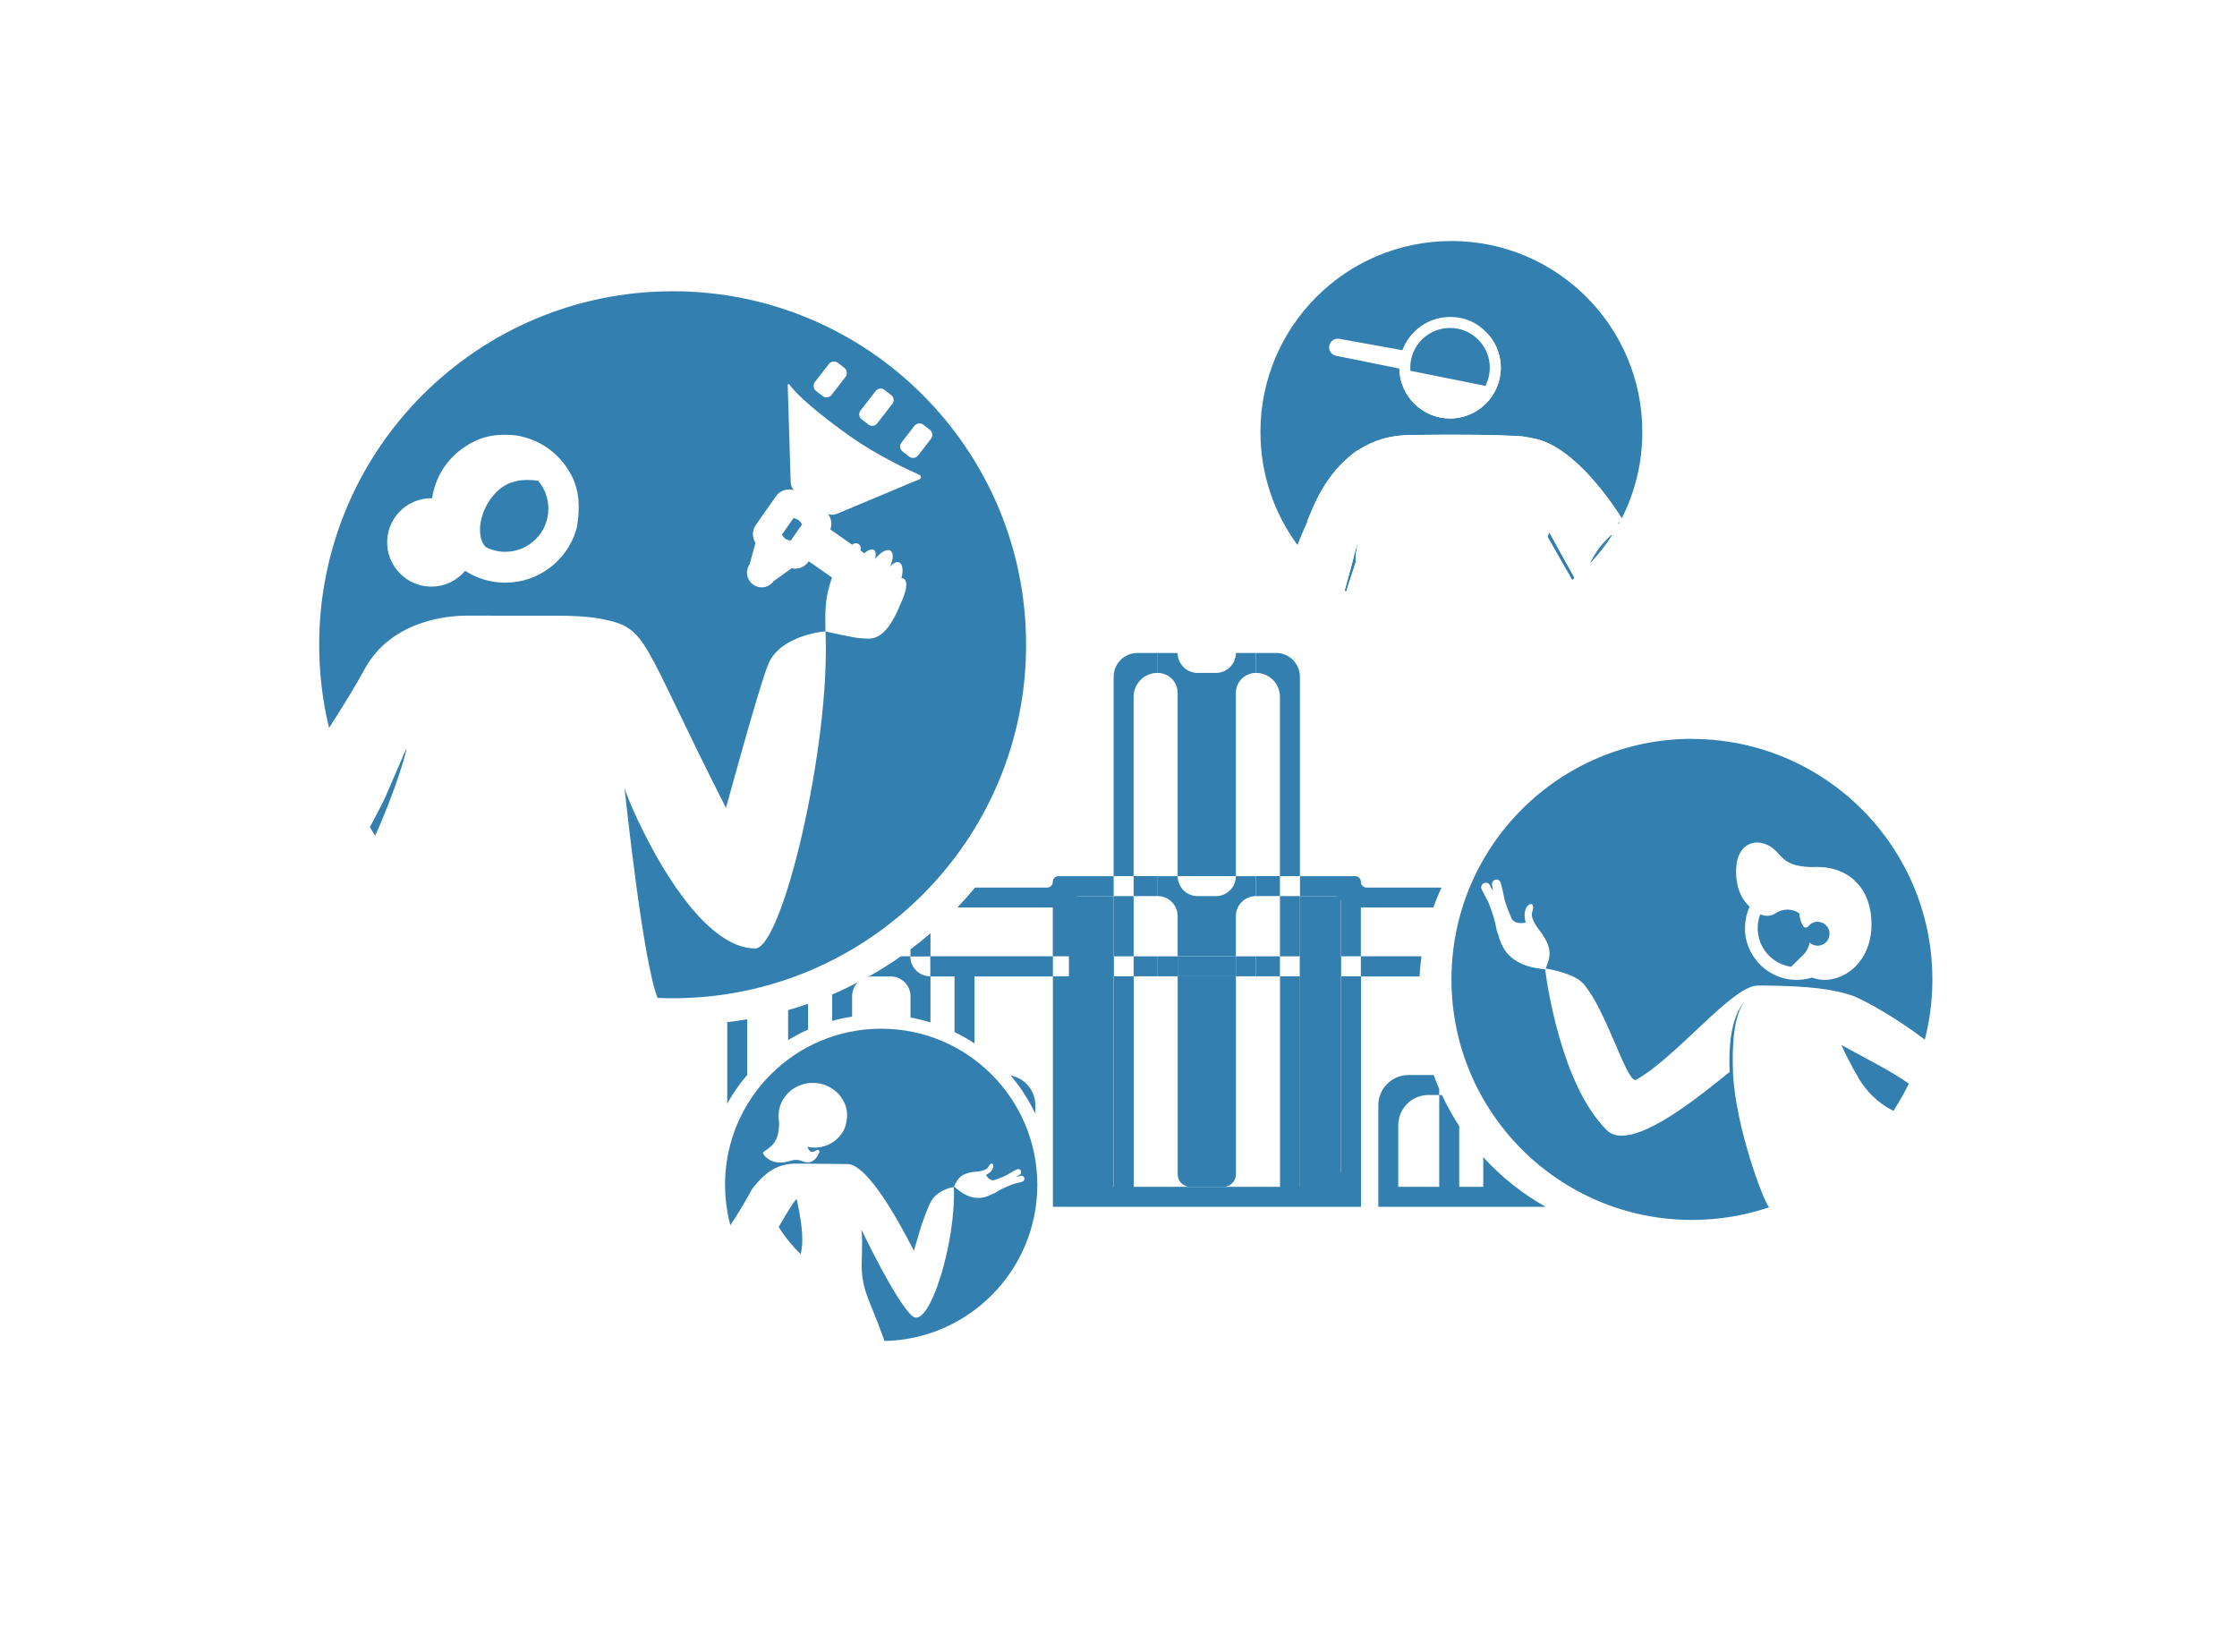 <?xml version="1.0" encoding="UTF-8"?>
<svg id="Layer_1" data-name="Layer 1" xmlns="http://www.w3.org/2000/svg" viewBox="0 0 612 451.9">
  <defs>
    <style>
      .cls-1 {
        fill: none;
      }

      .cls-2, .cls-3 {
        fill: #fff;
      }

      .cls-4 {
        fill: #327fb0;
      }

      .cls-5 {
        fill: #56b6d4;
      }

      .cls-3 {
        stroke: #fff;
        stroke-miterlimit: 10;
        stroke-width: 8px;
      }
    </style>
  </defs>
  <rect class="cls-2" x="-10.85" y="-7.9" width="633.4" height="467.7"/>
  <rect class="cls-4" x="292.44" y="245.13" width="12.23" height="80.46"/>
  <rect class="cls-4" x="355.64" y="245.13" width="11.2" height="80.46"/>
  <g>
    <rect class="cls-1" x="350.17" y="239.66" width="5.46" height="5.46"/>
    <polygon class="cls-1" points="366.84 267.06 372.3 267.06 372.3 261.64 372.3 261.6 366.84 261.6 366.84 267.06"/>
    <rect class="cls-1" x="350.17" y="261.6" width="5.46" height="5.46"/>
    <rect class="cls-1" x="304.68" y="239.66" width="5.46" height="5.46"/>
    <rect class="cls-1" x="254.52" y="267.11" width="6.58" height="26.96"/>
    <path class="cls-1" d="m277.77,324.66v-16.86c0-4.57-3.7-8.27-8.27-8.27h-2.93v25.13h11.2Z"/>
    <rect class="cls-1" x="343.59" y="267.06" width="6.58" height="57.6"/>
    <polygon class="cls-1" points="288.01 267.06 293.48 267.06 293.48 261.6 288.01 261.6 288.01 261.64 288.01 267.06"/>
    <path class="cls-1" d="m316.72,184.08h-.07c-3.6,0-6.51,2.92-6.51,6.51v49.07h6.58v-55.58Z"/>
    <path class="cls-1" d="m350.17,239.66v-49.07c0-3.6-2.92-6.51-6.51-6.51h-.07v55.58h6.58Z"/>
    <rect class="cls-1" x="343.59" y="245.13" width="6.58" height="16.47"/>
    <path class="cls-1" d="m293.48,267.11v53.01c0,2.51,2.03,4.54,4.54,4.54h6.65v-57.6h-11.2v.05Z"/>
    <rect class="cls-1" x="254.52" y="299.53" width="6.58" height="25.13"/>
    <rect class="cls-1" x="304.68" y="261.6" width="5.46" height="5.46"/>
    <path class="cls-1" d="m304.68,245.13h-9.64c-.86,0-1.56.7-1.56,1.56v14.91h11.2v-16.47Z"/>
    <path class="cls-1" d="m366.84,261.6v-14.91c0-.86-.7-1.56-1.56-1.56h-9.64v16.47h11.2Z"/>
    <path class="cls-1" d="m355.64,324.66h6.65c2.51,0,4.54-2.03,4.54-4.54v-53.06h-11.2v57.6Z"/>
    <rect class="cls-1" x="310.14" y="245.13" width="6.58" height="16.47"/>
    <rect class="cls-1" x="310.14" y="267.06" width="6.58" height="57.6"/>
    <rect class="cls-1" x="204.41" y="299.53" width="11.2" height="25.13"/>
    <rect class="cls-1" x="215.61" y="294.07" width="5.46" height="5.46"/>
    <rect class="cls-1" x="261.1" y="294.07" width="5.46" height="5.46"/>
    <path class="cls-1" d="m382.55,307.8v16.86h11.2v-25.13h-2.93c-4.57,0-8.27,3.7-8.27,8.27Z"/>
    <rect class="cls-1" x="221.07" y="299.53" width="6.58" height="25.13"/>
    <path class="cls-1" d="m249.06,261.64c0,2.99,2.43,5.42,5.42,5.42h.05v-5.42h-5.46Z"/>
    <rect class="cls-1" x="227.66" y="294.07" width="5.46" height="5.46"/>
    <rect class="cls-1" x="249.06" y="294.07" width="5.46" height="5.46"/>
    <path class="cls-1" d="m233.12,316.69c0,4.4,3.57,7.97,7.97,7.97h0c4.4,0,7.97-3.57,7.97-7.97v-17.16h-15.93v17.16Z"/>
    <path class="cls-4" d="m316.72,245.13h0c3.02,0,5.46,2.45,5.46,5.46v11h15.93v-11c0-3.02,2.45-5.46,5.46-5.46v-5.46h-5.46c0,3.02-2.45,5.46-5.46,5.46h-5.01c-3.02,0-5.46-2.45-5.46-5.46h0s-5.46,0-5.46,0v5.46Z"/>
    <rect class="cls-4" x="338.12" y="261.6" width="5.46" height="5.46"/>
    <path class="cls-4" d="m316.72,184.08c3.02,0,5.46,2.45,5.46,5.46v50.12h15.93v-50.12c0-3.02,2.45-5.46,5.46-5.46v-5.46h-5.46c0,3.02-2.45,5.46-5.46,5.46h-5.01c-3.02,0-5.46-2.45-5.46-5.46h0s-5.46,0-5.46,0v5.46h0Z"/>
    <rect class="cls-4" x="316.72" y="261.6" width="5.46" height="5.46"/>
    <path class="cls-4" d="m338.12,321.23v-54.17h-15.93v54.17c0,1.89,1.54,3.43,3.43,3.43h9.08c1.89,0,3.43-1.54,3.43-3.43Z"/>
    <path class="cls-2" d="m470.38,12.49s0-.05,0-.07c0,0,0,0,0,0,0,.03,0,.05,0,.08Z"/>
    <path class="cls-2" d="m447.81,5.15c.06-.09.13-.18.2-.26-.07.08-.15.15-.22.23,0,0,0,.01.01.03Z"/>
    <path class="cls-4" d="m503.84,285.88s-.01,0-.02,0c-.02,0-.04.02-.03.05.57,1.24,1.17,2.51,1.82,3.77.86,1.69,1.79,3.38,2.77,5.02,0,.03-.01.05-.02.08h0c2.39,3.85,5.22,6.83,9.64,9.08,1.56-2.39,2.97-4.88,4.22-7.46-4.9-3.46-11.91-6.95-18.38-10.52Z"/>
    <path class="cls-4" d="m497.28,252.14c-1.05,0-1.99.5-2.58,1.27-.35.46-1.05.43-1.36-.05-.38-.61-.7-1.34-.9-2.22-.13-.54-.17-.98-.19-1.31-.5-.34-1.04-.6-1.6-.77h-.02s-.02,0-.02,0c-.45-.14-.92-.22-1.41-.24h-.06s-.06,0-.06,0c-.05,0-.08,0-.1,0-1.12,0-2.22.34-3.19.99-.7.47-1.52.72-2.36.72-.64,0-1.28-.15-1.86-.44-.45,1.18-.7,2.47-.7,3.81,0,5.37,3.97,9.82,9.14,10.56l3.33-3.26c.87-.86,1.4-1.85,1.75-3.33v-.02c.69.62,1.65.95,2.68.8,1.44-.21,2.58-1.4,2.74-2.85.22-1.97-1.31-3.64-3.24-3.64Z"/>
    <path class="cls-4" d="m170.79,215.14s-.02.13.05.38c-.03-.25-.04-.38-.04-.38h0Z"/>
    <path class="cls-4" d="m215.69,147.75l.63.14,3.14-4.48-.56-.71c-.29-.37-.68-.64-1.12-.77l-.69-.21-3.16,4.51.34.53c.33.51.84.87,1.43,1Z"/>
    <path class="cls-4" d="m111.12,204.83l-6.04,13.98c-1.29,2.55-2.6,5.05-3.9,7.46.48.79.96,1.57,1.46,2.35,5.95-13.29,8.81-23.79,8.51-23.79,0,0-.02,0-.03,0Z"/>
    <path class="cls-4" d="m233.12,272.52c0-1.48.59-2.82,1.56-3.8-2.29,1.19-4.63,2.3-7.02,3.32v22.02h5.46v-21.54Z"/>
    <rect class="cls-4" x="343.59" y="239.66" width="6.58" height="5.46"/>
    <path class="cls-4" d="m221.07,274.58c-1.8.62-3.62,1.21-5.46,1.73v17.75h5.46v-19.48Z"/>
    <path class="cls-4" d="m269.49,299.53c4.57,0,8.27,3.7,8.27,8.27v16.86h-11.2v-25.13h-5.46v25.13h-6.58v-25.13h-5.46v17.16c0,4.4-3.57,7.97-7.97,7.97h0c-4.4,0-7.97-3.57-7.97-7.97v-17.16h-5.46v25.13h-6.58v-25.13h-5.46v25.13h-11.2v-25.13h11.2v-5.46h-11.2v-15.24c-1.81.3-3.63.56-5.46.76v50.53h84.29v-27.78c0-4.57-3.7-8.27-8.27-8.27h-8.39v5.46h2.93Z"/>
    <rect class="cls-4" x="350.17" y="245.13" width="5.46" height="16.47"/>
    <path class="cls-4" d="m388.85,261.6h-16.55v5.46h-5.46v53.06c0,2.51-2.03,4.54-4.54,4.54h-6.65v-57.6h-5.46v57.6h-40.03v-57.6h-5.46v57.6h-6.65c-2.51,0-4.54-2.03-4.54-4.54v-53.06h-5.46v-5.46h-33.49v-6.31c-1.77,1.53-3.59,3-5.46,4.4v1.91h-2.64c-2.87,2.02-5.85,3.89-8.93,5.61.34-.07.69-.1,1.05-.1h5.1c2.99,0,5.42,2.43,5.42,5.42v21.54h5.46v-26.96h6.58v26.96h5.46v-26.96h21.45v63.02h84.29v-63.02h16.01c.11-1.86.29-3.7.54-5.51Zm-134.33,5.46h-.05c-2.99,0-5.42-2.43-5.42-5.42h0s5.46,0,5.46,0v5.42Z"/>
    <path class="cls-4" d="m405.79,316.55v8.11h-6.58v-16.63c-1.77-2.71-3.35-5.55-4.73-8.5h-.74v25.13h-11.2v-16.86c0-4.57,3.7-8.27,8.27-8.27h2.93v-1.64c-.54-1.25-1.05-2.53-1.52-3.82h-6.87c-4.57,0-8.27,3.7-8.27,8.27v27.78h45.79c-6.41-3.59-12.17-8.18-17.08-13.58Z"/>
    <rect class="cls-4" x="254.52" y="294.07" width="6.58" height="5.46"/>
    <rect class="cls-4" x="355.64" y="261.6" width="11.2" height="5.46"/>
    <path class="cls-4" d="m293.48,246.69c0-.86.7-1.56,1.56-1.56h9.64v-5.46h-15.1c-.86,0-1.56.7-1.56,1.56s-.7,1.56-1.56,1.56h-19.71c-1.55,1.88-3.17,3.7-4.84,5.46h26.11v13.35h5.46v-14.91Z"/>
    <path class="cls-4" d="m343.66,184.08c3.6,0,6.51,2.92,6.51,6.51v49.07h5.46v-54.53c0-3.6-2.92-6.51-6.51-6.51h-5.54v5.46h.07Z"/>
    <path class="cls-4" d="m310.14,190.59c0-3.6,2.92-6.51,6.51-6.51h.07v-5.46h-5.54c-3.6,0-6.51,2.92-6.51,6.51v54.53h5.46v-49.07Z"/>
    <rect class="cls-4" x="343.59" y="261.6" width="6.58" height="5.46"/>
    <path class="cls-4" d="m365.28,245.13c.86,0,1.56.7,1.56,1.56v14.91h5.46v-13.35h19.83c.66-1.86,1.41-3.68,2.23-5.46h-20.49c-.86,0-1.56-.7-1.56-1.56s-.7-1.56-1.56-1.56h-15.1v5.46h9.64Z"/>
    <rect class="cls-4" x="310.14" y="239.66" width="6.58" height="5.46"/>
    <rect class="cls-4" x="221.07" y="294.07" width="6.58" height="5.46"/>
    <rect class="cls-4" x="304.68" y="245.13" width="5.46" height="16.47"/>
    <rect class="cls-4" x="322.19" y="261.6" width="15.93" height="5.46"/>
    <rect class="cls-4" x="310.14" y="261.6" width="6.58" height="5.46"/>
    <rect class="cls-4" x="293.48" y="261.6" width="11.2" height="5.46"/>
    <rect class="cls-4" x="233.12" y="294.07" width="15.93" height="5.46"/>
  </g>
  <g>
    <path class="cls-5" d="m442.72,143.26c.03.06.06.12.09.18.15-.27.29-.53.43-.8-.18.12-.39.26-.63.42l.1.2Z"/>
    <path class="cls-4" d="m434.93,154.17c2.26-2.37,4.29-4.96,6.08-7.72-.04-.07-.07-.14-.11-.2-2.31,1.99-4.56,4.83-5.97,7.92Z"/>
    <path class="cls-4" d="m423.86,145.58l-.5,1.25,6.74,11.82c.18-.14.35-.29.52-.43.01-.11.03-.22.05-.32-2.57-4.56-6.81-12.31-6.81-12.31Z"/>
    <path class="cls-4" d="m370.92,153.75v-2.12l.6-3.4-.92,3.06c-.19,1.07-1.25,4.93-2.71,10.2.16.11.31.21.47.31l.11-.54,2.45-7.51Z"/>
    <path class="cls-4" d="m357.7,142.4s0,0-.01,0c0,0,0-.01.02-.05h0s.06-.13.12-.25c.84-1.75,3.77-10.92,11.3-17.16.88-.8,1.82-1.5,2.79-2.02,3.7-2.33,8.3-3.91,13.99-3.91.04,0,.08,0,.12,0,2.35,0,1.91-.07,8.19-.08,1.73,0,3.24,0,4.63,0,3.82,0,6.78.02,11.19.15,7.66.22,6.84.39,9.39.84,11.5,2,22.48,19.04,24.24,21.89,3.61-7.1,5.64-15.13,5.64-23.64,0-28.85-23.39-52.24-52.24-52.24s-52.24,23.39-52.24,52.24c0,11.58,3.77,22.27,10.14,30.93.94-2.4,1.9-4.64,2.86-6.72-.05,0-.1,0-.15.01Zm5.98-47.89c.28-1.28,1.54-2.09,2.82-1.81l17.17,3.1c1.93-5.22,6.91-8.98,12.76-9.09.07,0,.15,0,.22,0,.02,0,.03,0,.05,0,.04,0,.08,0,.13,0,.97,0,1.95.1,2.94.31,2.42.51,4.51,1.65,6.15,3.2,2.86,2.54,4.66,6.25,4.66,10.37,0,7.66-6.23,13.88-13.88,13.88-7.58,0-13.76-6.11-13.88-13.66l-17.34-3.49c-1.28-.28-2.09-1.54-1.81-2.82Z"/>
    <path class="cls-2" d="m409.39,101.42h-.02s0,0,0,0c-.03.13-.12.24-.23.3.52.55.76,1.33.59,2.13-.28,1.28-1.54,2.09-2.82,1.81l-.53-.11c-1.8,3.51-5.46,5.91-9.67,5.91-5.72,0-10.41-4.42-10.84-10.04l-3.04-.61c.12,7.55,6.3,13.66,13.88,13.66,7.66,0,13.88-6.23,13.88-13.88,0-4.12-1.8-7.82-4.66-10.37,2.98,2.82,4.43,6.99,3.46,11.2Z"/>
    <path class="cls-5" d="m396.71,86.71s-.03,0-.05,0c.06,0,.12,0,.18,0-.04,0-.08,0-.13,0Z"/>
    <path class="cls-5" d="m396.44,86.71c.07,0,.15,0,.22,0-.07,0-.15,0-.22,0Z"/>
    <path class="cls-5" d="m399.77,87.02c-.99-.21-1.98-.31-2.94-.31,3.49.03,6.67,1.35,9.1,3.51-1.64-1.55-3.74-2.69-6.15-3.2Z"/>
    <path class="cls-4" d="m407.58,100.59c0-6.01-4.87-10.88-10.88-10.88-6.01,0-10.88,4.87-10.88,10.88,0,.28.01.56.04.84l20.51,4.13c.77-1.49,1.2-3.18,1.2-4.97Z"/>
    <path class="cls-2" d="m360.98,142.79c2.87,1.14,5.29,4.34,6.94,6.97l-.26.86-.02.11c-.09.64-1.19,4.68-2.36,8.87.85.65,1.71,1.28,2.6,1.88,1.47-5.27,2.52-9.13,2.71-10.2l.92-3.06-.6,3.4v2.12l-2.45,7.51-.11.54c.89.59,1.79,1.15,2.72,1.68l.31-1.44,2.4-7.36.15-.45v-2.34l1.28-7.23c-1.14-.59-2.17-1.36-3.05-2.28-1.17-1.22-3.22-.68-3.61.96-.14.58-.26,1.12-.36,1.59-1.67-2.09-3.62-3.89-5.88-4.85,2.01-3.94,4.09-7.36,6.1-9.92.89-1.14,1.72-2.05,2.48-2.77.52-.44,1.05-.84,1.59-1.23,1.72-1.66,3.96-2.79,6.45-3.13,0,0-.02-.02-.03-.02,2.2-.66,4.54-1,7.01-1h.12c.95,0,1.46-.01,2.11-.03.97-.02,2.29-.05,6.08-.06h1.6c1.08,0,2.08,0,3.03,0,3.86,0,6.78.02,11.11.15,5.86.17,6.5.3,7.64.54.34.07.76.16,1.32.26,4.42.77,9.65,4.54,15.13,10.9,2.48,2.87,4.49,5.7,5.77,7.6-.09.07-.18.13-.27.2-2.23,1.72-4.15,3.61-5.71,5.63-1.23,1.59-2.21,3.23-2.95,4.91-2.17-3.91-4.36-7.92-4.4-7.98l-3.07-5.61-2.37,5.94-.5,1.25-.54,1.35.72,1.26,6.95,12.18c.82-.59,1.62-1.21,2.41-1.85l-6.74-11.82.5-1.25s4.24,7.75,6.81,12.31c-.02.11-.03.22-.05.32,1.51-1.27,2.95-2.61,4.31-4.04,1.4-3.09,3.66-5.93,5.97-7.92.04.07.07.14.11.2.64-.98,1.24-1.99,1.81-3.02-.03-.06-.06-.12-.09-.18l-.1-.2c.24-.17.45-.31.63-.42.15-.28.29-.55.43-.83-1.76-2.85-12.74-19.89-24.24-21.89-2.55-.45-1.73-.62-9.39-.84-4.42-.13-7.38-.15-11.19-.15-1.39,0-2.9,0-4.63,0-6.28.01-5.84.08-8.19.08-.04,0-.08,0-.12,0-5.7,0-10.3,1.57-13.99,3.91-.97.53-1.91,1.23-2.79,2.02-7.53,6.24-10.46,15.41-11.3,17.16-.05.12-.09.2-.12.25h0s-.02.05-.02.05c0,0,0,0,.01,0,.05,0,.1,0,.15-.01-.96,2.08-1.92,4.32-2.86,6.72.69.94,1.42,1.86,2.17,2.75,1.19-3.17,2.47-6.22,3.82-9.06Z"/>
  </g>
  <path class="cls-4" d="m147.18,131.49c-2.63-.33-5.25-.29-7.24.53,0,0-.02,0-.03,0-2.56.63-6.68,4.14-8.15,9.65-.49,1.85-.52,3.35-.35,4.54.17,1.61.71,2.49,1.08,2.96.22.32.39.48.39.48,1.61.82,3.42,1.29,5.35,1.29,6.51,0,11.8-5.29,11.8-11.8,0-2.93-1.08-5.61-2.85-7.67Z"/>
  <path class="cls-4" d="m184.02,79.68c-53.4,0-96.7,43.29-96.7,96.7,0,7.83.94,15.45,2.7,22.74,3.66-5.7,7.07-11.19,9.73-16.06,7.4-13.6,23.25-14.65,27.95-14.65.86,0,23.93.02,25.78.02h0c2.05,0,7.49.16,11.01.86,13.01,2.59,10.31,4.81,34.12,51.71.03,0,9.21-33.87,11.66-39.51,3.4-7.84,15.57-8.8,15.57-8.8,1.42,31.14-11.78,86.75-19.24,86.75-17.75,0-34.59-39.62-35.76-43.92.5,4.18,5.08,47.56,9.06,57.46,1.37.06,2.74.09,4.12.09,53.4,0,96.7-43.29,96.7-96.7s-43.29-96.7-96.7-96.7Zm-45.79,79.71c-4.05,0-7.82-1.19-10.98-3.24-2.32,2.76-5.86,4.47-9.78,4.3-6.12-.26-11.15-5.2-11.53-11.31-.43-7.02,5.13-12.86,12.07-12.86.07,0,.14,0,.21.01.85-5.96,4.29-11.08,9.15-14.18,2.85-1.94,6.21-3.11,9.88-3.15.33-.02.67-.03,1-.03.25,0,.5,0,.75.02,1.67,0,3.35.29,5,.81,4.78,1.42,8.82,4.55,11.41,8.69,1,1.53,1.76,3.19,2.24,4.92,1.34,4.65.33,10.54-.04,11.64-2.51,8.32-10.23,14.37-19.37,14.37Zm97.19-47.09l4.16-5.36c.58-.74,1.65-.88,2.39-.3l1.86,1.44c.74.58.88,1.65.3,2.39l-4.16,5.36c-.58.74-1.65.88-2.39.3l-1.86-1.44c-.74-.58-.88-1.65-.3-2.39Zm-12.46-7.83l3.79-4.88c.6-.78,1.73-.92,2.51-.32l1.73,1.34c.78.6.92,1.73.32,2.51l-3.79,4.88c-.6.78-1.73.92-2.51.32l-1.73-1.34c-.78-.6-.92-1.73-.32-2.51Zm28.63,26.6l-22.6,9.48c-.41.17-.85.26-1.29.26-.41,0-.81-.07-1.19-.22.94,1.2,1.19,2.82.66,4.25l5.97,4.18c.11-.09.22-.17.32-.24,1-.62,2.17.3,2.03,1.37-.02.16-.05.31-.08.46l1.04.73c1.04-.91,2.04-1.29,2.63-.91.56.36.63,1.32.31,2.52,1.47-1.91,3.27-2.93,4.23-2.3.9.58.79,2.41-.16,4.37.87-.99,1.81-1.48,2.51-1.19.99.41,1.21,2.24.63,4.35.22-.03.43,0,.61.09.83.4.94,1.95.38,3.74.03.07.02.13-.07.21,0,0,0,.01,0,.02l-.04.17c-.37,1.28-1.09,2.71-1.09,2.71-4.42,11.2-8.64,9.48-10.42,9.5-1.98.02-9.98-1.88-10.14-1.92.05-.17-.28-5.55.35-9.27.36-2.14.93-4.01,1.45-5.44l-6.37-4.46-.1.14c-.86,1.23-2.23,1.88-3.62,1.88-.32,0-.64-.03-.96-.11l-4.91,3.52c-.78,1.11-2.03,1.71-3.29,1.71-.79,0-1.6-.24-2.3-.73-1.82-1.27-2.26-3.77-.99-5.59l1.59-5.85c-.93-1.46-.95-3.4.11-4.91l5.48-7.82c.86-1.23,2.23-1.88,3.62-1.88.44,0,.88.06,1.3.2-.52-.57-.84-1.32-.87-2.11l-.82-26.66c0-.26.32-.37.47-.15,1.92,2.83,8.48,8.49,16.78,14.31,7.32,5.13,15.64,9.02,18.83,10.44.51.22.49.94-.02,1.16Zm-.41-6.49c-.6.77-1.7.91-2.47.31l-1.77-1.37c-.77-.6-.91-1.7-.31-2.47l3.52-4.54c.6-.77,1.7-.91,2.47-.31l1.77,1.37c.77.6.91,1.7.31,2.47l-3.52,4.54Z"/>
  <path class="cls-4" d="m462.89,202.11c-36.34,0-65.8,29.46-65.8,65.8s29.46,65.8,65.8,65.8c7.38,0,14.48-1.22,21.11-3.46-1.39-1.26-9.23-21.92-9.87-36.72-.36-8.25.32-15.84,3.15-19.58-2.44,2.82-4.57,8.38-4.08,19.28-6.26,4.99-21.04,17.43-29.53,17.43-1.68,0-3.11-.48-4.18-1.61-12.47-12.38-16.37-40.74-16.77-43.89-8.66-.79-11.63-4.65-12.85-9.57-.24-.51-.41-1.01-.48-1.48-.49-3.26-2.17-7.21-2.28-7.47,0-.01,0-.01,0-.01l-1.75-3.35c-.31-.6-.08-1.33.52-1.64l.06-.03c.6-.31,1.33-.08,1.64.52l.86,1.64c-.07-.52-.13-.96-.17-1.34-.01-.06-.02-.12-.03-.18-.51-1.54,1.79-2.44,2.32-.74,1.15,3.92.48,4.01,2.97,9.7.66,1.38,2.42,1.45,3.88,1.17-1.54-5.14,3.11-6.8,1.81-3.01-.28.56-.17,1.38.22,2.33.03-.02.06-.04.08-.05-.02.02-.05.04-.07.06.47,1.12,1.32,2.39,2.35,3.58,2.75,4.22,2.52,6.03,1.07,9.64,1.2.19,7.84,1.38,10.3,4.16,6.15,6.96,11.64,26.34,14.19,26.34.08,0,.17-.02.24-.07,10.85-5.99,26.06-25.37,33.02-25.75.25-.03.77-.02.94-.02.21,0,.36,0,.34,0,13.2.07,19.97,1.03,25.22,2.88,3.96,1.65,12.22,6.38,19.47,11.92,1.35-5.26,2.07-10.77,2.07-16.45,0-36.34-29.46-65.8-65.8-65.8Zm45.76,61.11c-2.14,2.69-5.12,4.38-8.39,4.77-.36.04-.72.06-1.07.06-1.3,0-2.42-.27-3.45-.64-1.33.41-2.74.63-4.2.63-5.83,0-10.84-3.55-13.01-8.59-.06-.18-.93-1.95-1.11-4.44-.02-.32-.03-1.09-.02-1.63.07-1.91.5-3.72,1.25-5.37-1.86-1.73-2.98-3.91-3.47-6.77-.17-.98-.89-6.01,1.53-8.89,1.02-1.22,2.45-1.89,4.03-1.89h0c1.02,0,2.08.28,3.15.85,1.28.67,2.14,1.62,2.91,2.46,1.47,1.62,2.99,3.29,8.96,3.42.43-.03.87-.04,1.29-.04,4.53,0,8.34,1.51,11.01,4.38,2.59,2.78,3.95,6.7,3.95,11.34,0,4.01-1.16,7.58-3.35,10.34Z"/>
  <circle class="cls-3" cx="240.39" cy="324.94" r="43.41"/>
  <g>
    <path class="cls-4" d="m198.37,324.12c0,3.82.5,7.52,1.44,11.04,1.88-2.84,3.89-6.08,5.93-9.87,4.35-5.72,8.02-6.99,12.28-6.99,3.41,0,12.84.13,13.91.13,2.32,0,7.64,3.24,18.09,23.71,1.48-4.77,2.01-7.58,4.36-12.87,1.74-3.93,6.56-4.57,6.56-4.57.71,14.92-6.75,39.15-11.3,35.33-4.55-3.82-13.94-23.64-13.94-23.64.69,8.76-1.35,11.33,2.33,20.19,1.37,3.29,2.7,6.74,3.98,10.25,23.16-.5,41.78-19.43,41.78-42.71,0-23.59-19.13-42.72-42.72-42.72-23.59,0-42.72,19.13-42.72,42.72Zm62.63.44c1.17-2.47,1.91-3.43,5.32-4,1.05-.02,2.07-.18,2.83-.46,0-.02,0-.04,0-.06,0,.02,0,.04,0,.06.64-.23,1.1-.55,1.25-.94,1.28-2.35,2.57.69-.67,2.25.52.85,1.35,1.69,2.33,1.39,3.93-1.34,3.67-1.71,6.13-2.91.89-.42,1.45.57,1.06,1.17h0s0,0,0,0c-.08.13-.2.23-.37.31-.03.02-.07.04-.1.06-.21.15-.45.32-.74.52l1.2-.32c.43-.12.88.14,1,.58v.04c.13.43-.13.88-.57,1l-2.45.65s0,0-.01,0c-.18.06-2.88,1.02-4.72,2.25-.26.18-.58.32-.94.43-2.98,1.62-6.23,1.9-10.55-2.04Zm-52.14-9.43c.97-.92,4.66-1.97,4.24-8.57-.06-.35-.09-.7-.1-1.07,0-.02,0-.04,0-.05,0,0,0,0,0,0,0,.02,0,.04,0,.06.02.13.03.25.04.38-.01-.1-.02-.2-.03-.31,0-.04,0-.11-.01-.15,0-.07,0-.15,0-.22,0-.9.14-1.77.39-2.58.88-2.82,3.17-5.06,6.09-5.96.91-.28,1.88-.44,2.89-.44h.02c2.46,0,4.69.91,6.36,2.4.4.35.76.74,1.09,1.15.05.07.1.13.15.2-.05-.07-.1-.13-.15-.2.06.06.11.12.16.18,0,0,0,0,0,.02,0,0,0,0,0,0,.9,1.17,1.5,2.58,1.7,4.1.2,1.42-.17,4.5-1.4,5.95-.25.29-.49.6-.72.92-1.63,1.82-4.01,2.98-6.67,2.98-.08,0-.15,0-.22,0-.62-.02-1.22-.09-1.81-.23.05.13.11.27.17.39.73,1.61,1.59.93,2.46.5.36-.18.76.15.66.54-.12.45-1.13,2.85-3.13,2.85-.44,0-.92-.09-1.44-.3-.7-.28-1.29-.38-1.82-.38-1.4,0-2.41.7-4.08.72-.03,0-.06,0-.09,0-3.01,0-4.36-1.67-4.8-2.37-.1-.16-.08-.38.06-.51Z"/>
    <path class="cls-4" d="m217.93,328.07s.05.02.06.06c1.68,7.82,1.84,11.87,1.05,14.96-2.27-2.24-4.29-4.73-6.02-7.43,2.32-4.03,4.51-7.6,4.91-7.6Z"/>
  </g>
</svg>